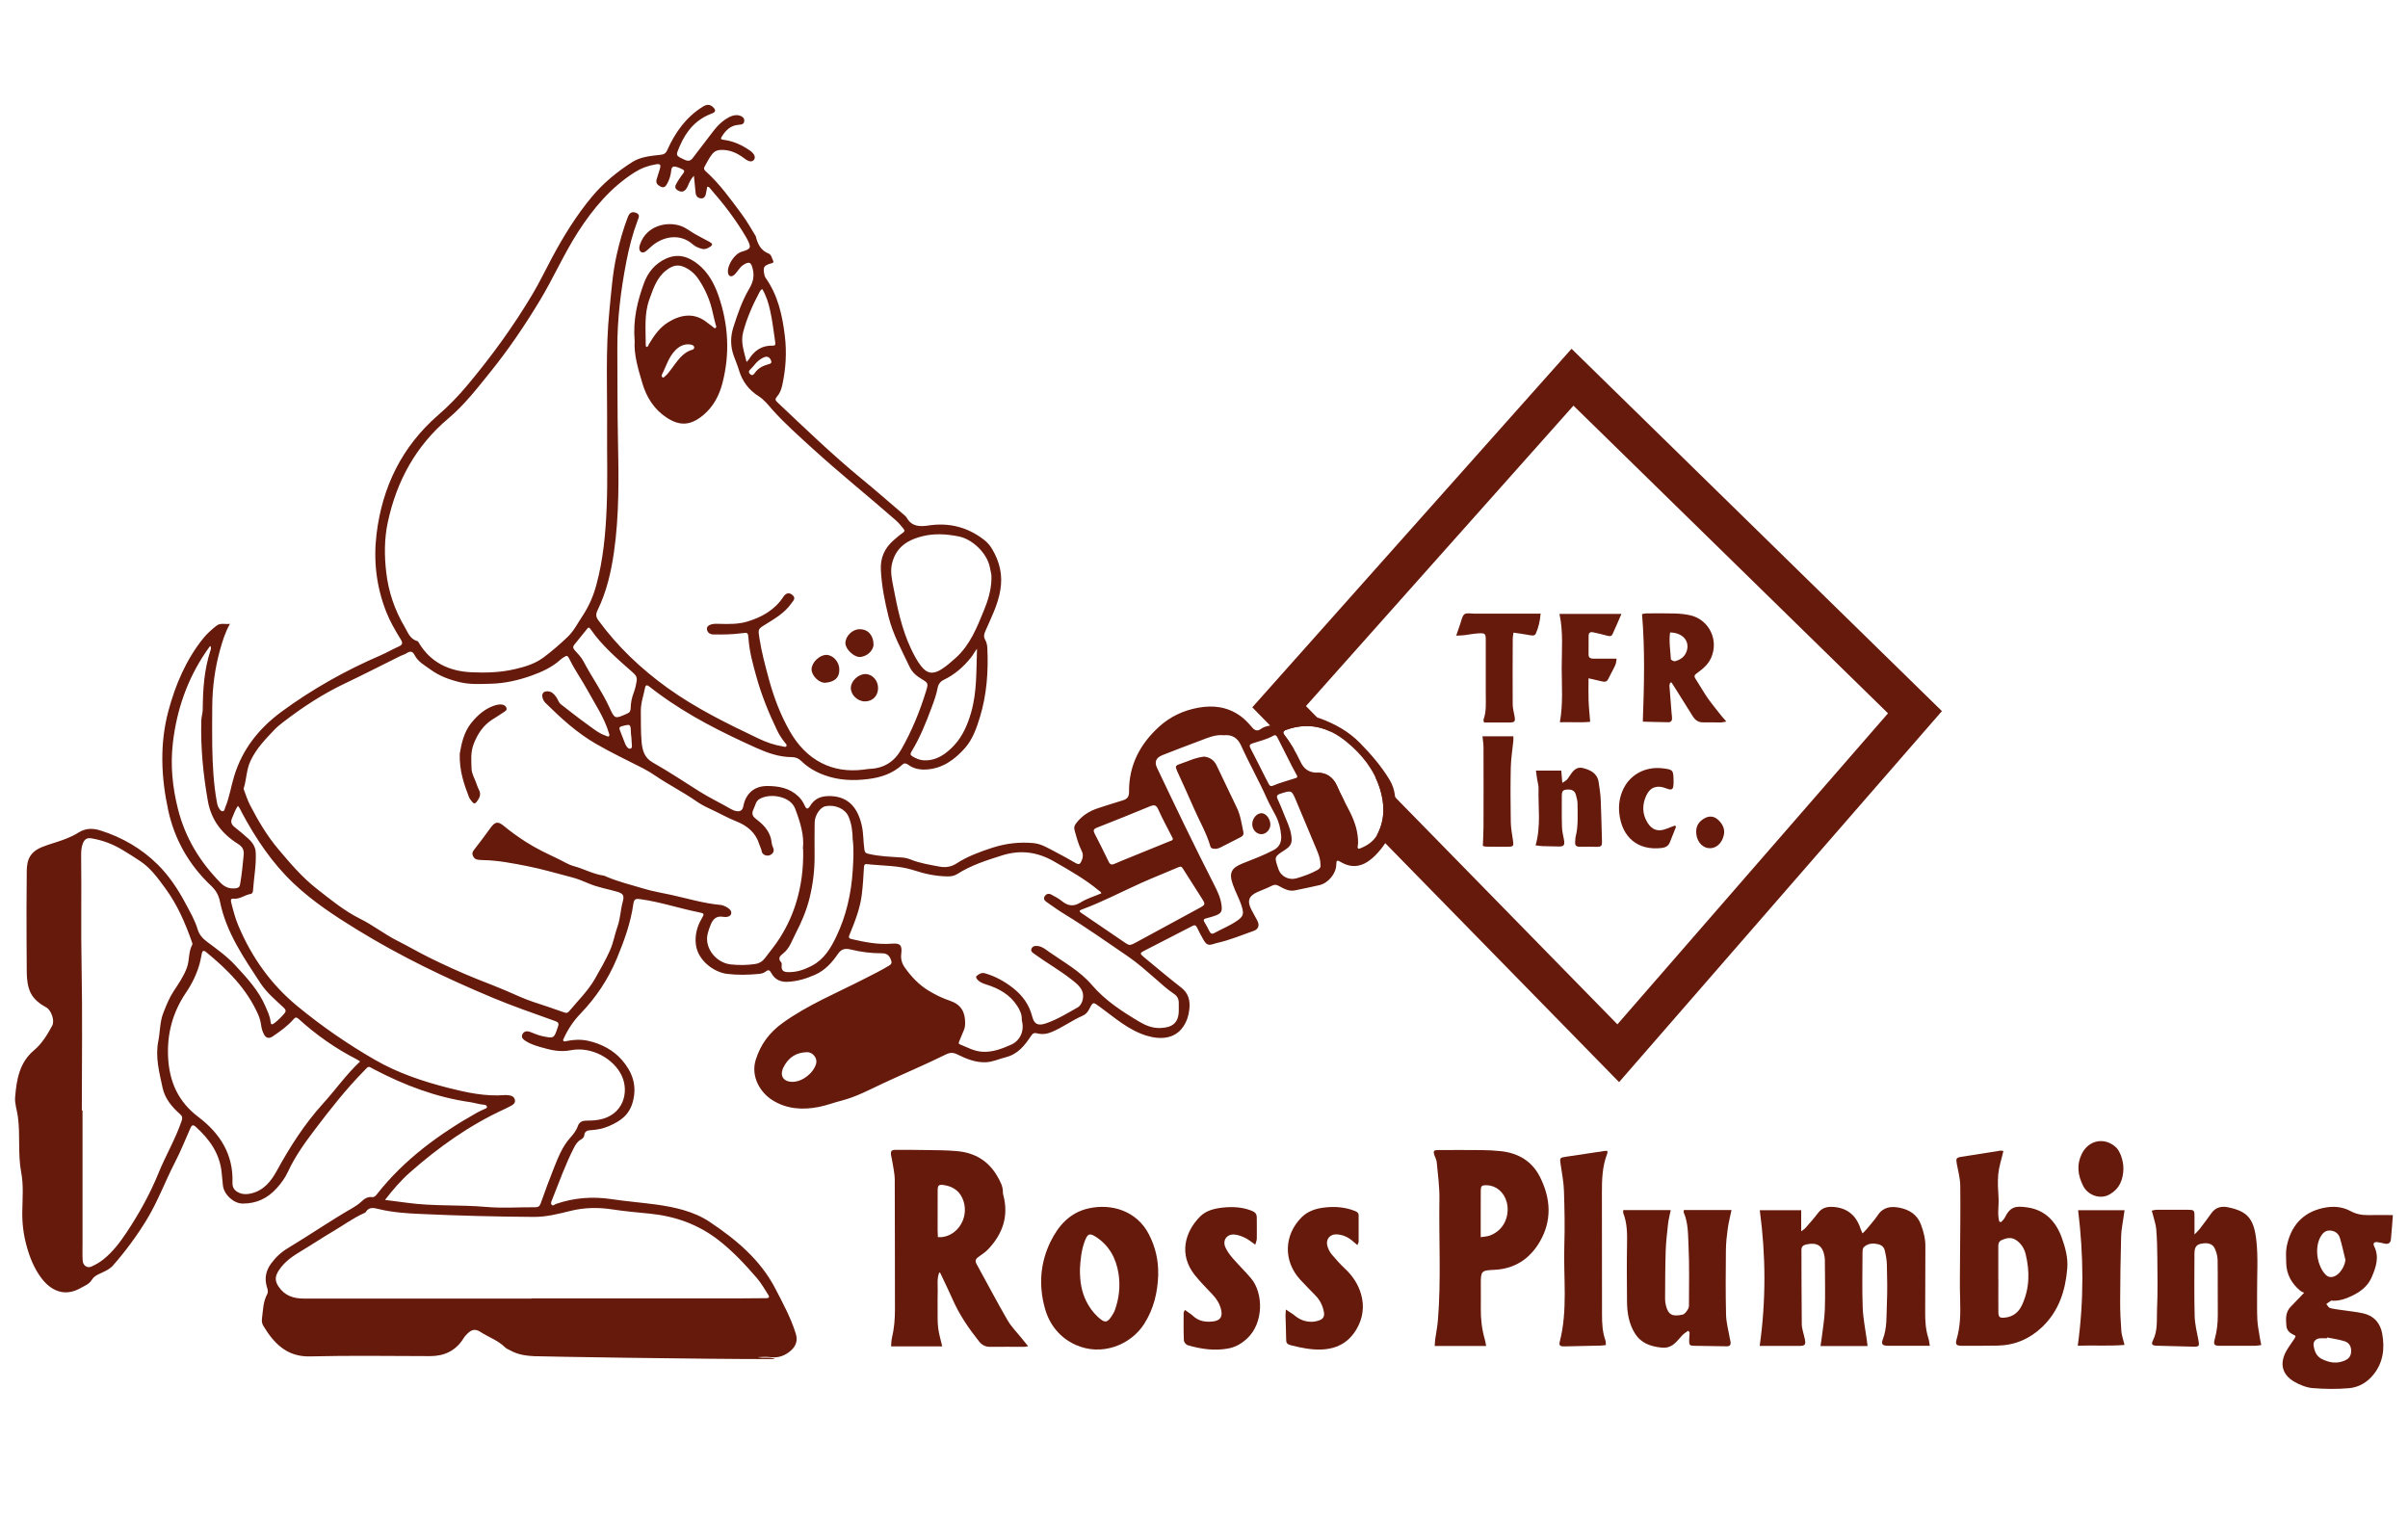 <?xml version="1.0" encoding="UTF-8"?>
<svg xmlns="http://www.w3.org/2000/svg" width="160" height="101" viewBox="0 0 160 101" fill="none">
  <path d="M68.323 89.445C68.182 89.467 68.12 89.487 68.058 89.487C67.299 89.487 66.543 89.474 65.784 89.487C65.468 89.49 65.236 89.357 65.05 89.122C64.366 88.262 63.75 87.362 63.304 86.349C63.059 85.791 62.789 85.247 62.531 84.696C62.502 84.634 62.492 84.566 62.407 84.54C62.245 84.98 62.316 85.381 62.306 85.775C62.297 86.195 62.297 86.612 62.3 87.033C62.303 87.437 62.287 87.848 62.339 88.245C62.388 88.64 62.508 89.024 62.606 89.454H59.207C59.227 89.252 59.223 89.067 59.266 88.891C59.416 88.268 59.465 87.642 59.465 87C59.455 84.132 59.468 81.268 59.452 78.4C59.452 77.947 59.334 77.494 59.266 77.041C59.253 76.946 59.217 76.858 59.207 76.764C59.171 76.471 59.227 76.399 59.53 76.399C60.139 76.396 60.749 76.399 61.358 76.409C62.114 76.425 62.877 76.412 63.626 76.487C64.767 76.594 65.673 77.126 66.26 78.142C66.458 78.485 66.651 78.824 66.638 79.237C66.638 79.303 66.657 79.371 66.673 79.436C67.032 80.821 66.615 81.991 65.66 83.002C65.468 83.207 65.22 83.36 64.992 83.526C64.826 83.65 64.777 83.781 64.884 83.976C65.569 85.218 66.227 86.476 66.937 87.704C67.198 88.154 67.579 88.535 67.909 88.946C68.029 89.099 68.156 89.249 68.313 89.445H68.323ZM62.319 82.197C62.443 82.197 62.508 82.203 62.574 82.197C63.652 82.079 64.366 80.909 64.027 79.827C63.828 79.192 63.385 78.843 62.74 78.742C62.372 78.683 62.303 78.749 62.303 79.114C62.303 79.994 62.3 80.874 62.3 81.75C62.3 81.884 62.31 82.014 62.319 82.197Z" fill="#661A0B"></path>
  <path d="M116.927 80.411H119.681V81.809C119.808 81.714 119.889 81.672 119.945 81.61C120.238 81.274 120.538 80.942 120.805 80.587C121.046 80.267 121.365 80.173 121.73 80.186C122.685 80.222 123.324 80.714 123.621 81.629C123.65 81.717 123.692 81.799 123.754 81.949C123.865 81.838 123.95 81.766 124.021 81.678C124.279 81.365 124.553 81.062 124.778 80.727C125.139 80.186 125.664 80.134 126.215 80.244C126.867 80.375 127.388 80.694 127.642 81.372C127.818 81.848 127.939 82.32 127.932 82.832C127.919 84.292 127.932 85.755 127.919 87.215C127.916 87.786 127.952 88.349 128.128 88.897C128.18 89.06 128.193 89.233 128.226 89.415C127.857 89.415 127.538 89.415 127.219 89.415C126.622 89.415 126.026 89.422 125.429 89.415C125.084 89.412 124.983 89.304 125.1 88.998C125.4 88.229 125.338 87.424 125.374 86.632C125.413 85.768 125.394 84.901 125.374 84.035C125.367 83.715 125.306 83.389 125.231 83.076C125.159 82.773 124.905 82.669 124.615 82.636C124.315 82.601 124.038 82.663 123.829 82.878C123.761 82.949 123.758 83.106 123.754 83.22C123.751 84.439 123.722 85.657 123.767 86.873C123.793 87.584 123.94 88.287 124.035 88.995C124.054 89.135 124.07 89.275 124.09 89.435H120.965C120.991 89.255 121.02 89.102 121.036 88.949C121.111 88.307 121.229 87.665 121.251 87.02C121.287 85.967 121.258 84.911 121.255 83.855C121.255 83.735 121.255 83.611 121.232 83.49C121.114 82.77 120.746 82.526 120.026 82.682C119.814 82.728 119.694 82.822 119.697 83.063C119.707 84.699 119.697 86.339 119.72 87.975C119.726 88.307 119.853 88.636 119.922 88.965C120 89.347 119.938 89.425 119.55 89.425C118.687 89.425 117.823 89.425 116.923 89.425C117.344 86.436 117.337 83.451 116.93 80.414L116.927 80.411Z" fill="#661A0B"></path>
  <path d="M98.751 89.431H95.329C95.343 89.272 95.346 89.119 95.365 88.969C95.424 88.542 95.512 88.118 95.545 87.688C95.76 85.016 95.6 82.334 95.642 79.658C95.655 78.853 95.538 78.045 95.466 77.24C95.453 77.083 95.375 76.93 95.32 76.78C95.212 76.484 95.255 76.412 95.571 76.412C96.532 76.409 97.493 76.405 98.458 76.415C98.879 76.418 99.299 76.441 99.713 76.484C100.883 76.608 101.802 77.152 102.333 78.217C103.047 79.648 103.131 81.111 102.3 82.522C101.632 83.653 100.635 84.308 99.286 84.37C98.422 84.409 98.39 84.449 98.393 85.322C98.393 85.863 98.4 86.404 98.393 86.945C98.383 87.639 98.465 88.32 98.657 88.988C98.696 89.125 98.716 89.269 98.748 89.435L98.751 89.431ZM98.386 82.2C98.65 82.157 98.826 82.154 98.983 82.096C100.035 81.708 100.326 80.642 100.11 79.857C99.931 79.202 99.4 78.768 98.813 78.752C98.432 78.742 98.393 78.784 98.39 79.159C98.39 79.645 98.39 80.13 98.386 80.619C98.386 81.115 98.386 81.613 98.386 82.2Z" fill="#661A0B"></path>
  <path d="M132.964 81.196C133.046 81.102 133.15 81.02 133.202 80.916C133.57 80.163 133.925 80.104 134.74 80.228C135.891 80.401 136.604 81.16 136.989 82.219C137.227 82.878 137.419 83.559 137.36 84.276C137.237 85.759 136.8 87.111 135.692 88.17C134.864 88.959 133.877 89.382 132.733 89.405C131.947 89.422 131.162 89.415 130.376 89.418C129.982 89.418 129.904 89.334 130.015 88.959C130.256 88.128 130.269 87.284 130.243 86.427C130.21 85.442 130.233 84.455 130.236 83.471C130.243 81.903 130.272 80.336 130.249 78.768C130.243 78.289 130.109 77.81 130.021 77.334C129.956 76.976 129.976 76.917 130.315 76.862C131.181 76.721 132.052 76.585 132.918 76.451C132.967 76.444 133.019 76.461 133.117 76.474C132.997 76.999 132.827 77.497 132.775 78.005C132.723 78.54 132.765 79.084 132.795 79.625C132.821 80.137 132.703 80.662 132.844 81.167C132.883 81.177 132.922 81.189 132.961 81.199L132.964 81.196ZM132.778 85.006C132.778 85.006 132.778 85.006 132.782 85.006C132.782 85.723 132.775 86.436 132.782 87.153C132.785 87.518 132.86 87.58 133.222 87.544C133.756 87.492 134.128 87.189 134.346 86.723C134.861 85.625 134.877 84.481 134.594 83.324C134.499 82.936 134.284 82.604 133.939 82.379C133.629 82.18 133.313 82.258 133.01 82.389C132.742 82.503 132.778 82.757 132.778 82.985C132.778 83.66 132.778 84.334 132.778 85.009V85.006Z" fill="#661A0B"></path>
  <path d="M158.997 80.724C158.951 81.284 158.919 81.822 158.863 82.356C158.84 82.578 158.69 82.682 158.456 82.63C158.296 82.594 158.14 82.552 157.98 82.532C157.749 82.503 157.651 82.604 157.752 82.806C158.107 83.516 157.872 84.185 157.599 84.836C157.361 85.407 156.901 85.791 156.35 86.062C155.92 86.27 155.484 86.446 154.991 86.42C154.952 86.42 154.9 86.41 154.871 86.43C154.767 86.495 154.672 86.57 154.571 86.642C154.656 86.736 154.724 86.886 154.829 86.912C155.112 86.987 155.412 87.01 155.705 87.056C156.158 87.124 156.618 87.166 157.061 87.271C157.755 87.434 158.162 87.932 158.283 88.597C158.462 89.568 158.365 90.51 157.709 91.325C157.289 91.85 156.728 92.176 156.086 92.234C155.282 92.306 154.464 92.293 153.659 92.228C153.245 92.192 152.814 92.016 152.446 91.804C151.654 91.351 151.462 90.631 151.879 89.829C152.039 89.523 152.26 89.246 152.449 88.952C152.485 88.9 152.505 88.838 152.528 88.796C152.508 88.76 152.505 88.741 152.495 88.737C152.212 88.597 151.944 88.457 151.918 88.079C151.882 87.626 151.85 87.186 152.205 86.824C152.479 86.547 152.746 86.26 153.098 85.895C152.994 85.84 152.899 85.811 152.831 85.752C152.267 85.276 151.928 84.677 151.908 83.93C151.899 83.552 151.869 83.161 151.944 82.799C152.218 81.463 152.99 80.557 154.362 80.261C154.982 80.127 155.607 80.153 156.181 80.466C156.553 80.668 156.937 80.74 157.351 80.733C157.876 80.724 158.4 80.733 159 80.733L158.997 80.724ZM155.845 83.725C155.725 83.233 155.62 82.734 155.474 82.249C155.386 81.959 155.151 81.786 154.838 81.76C154.525 81.734 154.327 81.929 154.19 82.171C153.756 82.953 153.988 84.126 154.509 84.673C154.692 84.866 154.897 84.895 155.135 84.791C155.487 84.638 155.79 84.149 155.842 83.725H155.845ZM154.623 88.868C154.62 88.884 154.613 88.903 154.61 88.92C154.46 88.92 154.314 88.913 154.164 88.92C153.887 88.933 153.691 89.125 153.727 89.386C153.779 89.754 153.9 90.106 154.265 90.289C154.724 90.52 155.2 90.624 155.712 90.432C156.047 90.305 156.194 90.148 156.22 89.826C156.246 89.503 156.113 89.22 155.8 89.119C155.422 88.995 155.018 88.946 154.626 88.864L154.623 88.868Z" fill="#661A0B"></path>
  <path d="M142.976 80.437C143.096 80.414 143.187 80.381 143.275 80.381C143.979 80.378 144.683 80.375 145.387 80.381C145.795 80.385 145.814 80.417 145.814 80.831C145.814 81.206 145.814 81.577 145.814 82.02C145.945 81.884 146.065 81.773 146.166 81.646C146.43 81.303 146.688 80.955 146.939 80.603C147.209 80.225 147.594 80.124 148.017 80.209C149.308 80.472 149.764 80.929 149.927 82.451C150.048 83.575 149.966 84.719 149.973 85.856C149.976 86.466 149.96 87.075 149.989 87.681C150.008 88.069 150.09 88.454 150.149 88.841C150.171 88.998 150.211 89.154 150.25 89.366C150.087 89.389 149.963 89.418 149.836 89.418C149.063 89.422 148.291 89.418 147.519 89.418C147.118 89.418 147.059 89.34 147.163 88.959C147.307 88.434 147.365 87.903 147.362 87.355C147.349 86.137 147.369 84.921 147.349 83.702C147.346 83.458 147.268 83.2 147.17 82.969C147.043 82.676 146.769 82.581 146.459 82.607C145.971 82.643 145.811 82.806 145.811 83.298C145.808 84.677 145.788 86.058 145.824 87.437C145.837 87.971 145.971 88.506 146.072 89.034C146.15 89.441 146.121 89.487 145.716 89.474C144.918 89.448 144.12 89.431 143.321 89.412C143.002 89.405 142.917 89.324 143.054 89.057C143.383 88.405 143.295 87.701 143.324 87.023C143.377 85.863 143.354 84.696 143.344 83.536C143.341 82.913 143.321 82.291 143.272 81.672C143.246 81.365 143.139 81.069 143.067 80.769C143.044 80.668 143.011 80.57 142.976 80.443V80.437Z" fill="#661A0B"></path>
  <path d="M112.182 88.411C112.061 88.496 111.95 88.565 111.852 88.649C111.771 88.718 111.703 88.806 111.631 88.887C111.308 89.259 111.005 89.601 110.412 89.539C109.672 89.461 109.043 89.252 108.629 88.587C108.229 87.942 108.114 87.228 108.108 86.489C108.098 85.231 108.085 83.973 108.108 82.715C108.121 81.995 108.127 81.284 107.857 80.6C107.841 80.554 107.857 80.495 107.857 80.401H111.012C110.943 80.743 110.865 81.036 110.832 81.336C110.764 81.939 110.696 82.545 110.676 83.148C110.643 84.201 110.643 85.257 110.637 86.313C110.637 86.459 110.66 86.609 110.696 86.753C110.845 87.349 111.119 87.499 111.8 87.346C111.95 87.313 112.084 87.111 112.172 86.961C112.234 86.857 112.224 86.7 112.224 86.567C112.224 85.309 112.257 84.048 112.195 82.793C112.159 82.047 112.185 81.274 111.875 80.557C111.862 80.525 111.879 80.479 111.885 80.398H115.05C114.962 80.828 114.854 81.232 114.799 81.642C114.733 82.109 114.685 82.584 114.678 83.054C114.665 84.488 114.652 85.921 114.688 87.356C114.701 87.887 114.851 88.415 114.942 88.946C114.955 89.024 114.984 89.102 114.991 89.184C115.007 89.366 114.932 89.454 114.733 89.451C114.016 89.435 113.299 89.431 112.583 89.418C112.273 89.412 112.231 89.37 112.237 89.063C112.24 88.891 112.26 88.715 112.266 88.542C112.266 88.522 112.237 88.499 112.175 88.415L112.182 88.411Z" fill="#661A0B"></path>
  <path d="M76.959 84.673C76.923 85.853 76.669 86.958 76.017 87.975C75.127 89.36 73.198 90.145 71.445 89.344C70.428 88.877 69.73 88.024 69.427 86.922C69.007 85.407 69.114 83.904 69.805 82.496C70.33 81.427 71.096 80.557 72.347 80.284C73.876 79.948 75.528 80.466 76.323 81.981C76.77 82.832 76.975 83.719 76.956 84.67L76.959 84.673ZM71.757 84.315C71.748 85.153 71.868 85.821 72.165 86.43C72.347 86.811 72.611 87.18 72.918 87.47C73.436 87.959 73.599 87.906 73.954 87.3C73.996 87.232 74.035 87.16 74.065 87.085C74.352 86.296 74.449 85.491 74.326 84.657C74.166 83.605 73.703 82.741 72.781 82.157C72.412 81.926 72.276 81.978 72.113 82.373C71.836 83.047 71.79 83.758 71.757 84.318V84.315Z" fill="#661A0B"></path>
  <path d="M106.808 76.464C106.801 76.562 106.808 76.604 106.795 76.64C106.462 77.491 106.436 78.38 106.439 79.273C106.446 81.962 106.449 84.654 106.446 87.342C106.446 87.926 106.472 88.503 106.674 89.06C106.703 89.141 106.69 89.239 106.703 89.37C106.563 89.382 106.446 89.402 106.332 89.405C105.533 89.425 104.735 89.441 103.94 89.457C103.679 89.464 103.575 89.392 103.633 89.168C104.187 87.036 103.871 84.862 103.943 82.711C103.982 81.509 103.956 80.306 103.917 79.104C103.897 78.527 103.783 77.953 103.699 77.38C103.63 76.933 103.633 76.917 104.06 76.855C104.917 76.725 105.771 76.598 106.628 76.471C106.677 76.464 106.729 76.471 106.814 76.471L106.808 76.464Z" fill="#661A0B"></path>
  <path d="M83.408 82.698C83.128 82.506 82.939 82.343 82.724 82.242C82.499 82.135 82.248 82.037 82.004 82.024C81.511 81.995 81.221 82.405 81.417 82.865C81.531 83.132 81.717 83.376 81.909 83.601C82.307 84.061 82.747 84.481 83.138 84.95C83.946 85.922 83.978 87.893 82.867 88.93C82.509 89.262 82.111 89.5 81.635 89.591C80.71 89.77 79.804 89.637 78.911 89.376C78.803 89.344 78.67 89.174 78.663 89.06C78.637 88.454 78.644 87.844 78.647 87.235C78.647 87.189 78.683 87.14 78.728 87.033C78.924 87.176 79.106 87.284 79.26 87.424C79.651 87.792 80.117 87.861 80.618 87.796C81.085 87.734 81.244 87.483 81.14 87.033C81.049 86.638 80.85 86.313 80.573 86.019C80.165 85.586 79.742 85.165 79.374 84.7C78.324 83.363 78.709 81.864 79.748 80.821C80.156 80.414 80.723 80.29 81.277 80.231C81.912 80.166 82.548 80.202 83.157 80.44C83.372 80.525 83.506 80.639 83.506 80.877C83.509 81.349 83.516 81.822 83.509 82.294C83.509 82.405 83.457 82.516 83.408 82.698Z" fill="#661A0B"></path>
  <path d="M85.439 87.01C85.689 87.176 85.872 87.281 86.035 87.414C86.364 87.685 86.736 87.828 87.156 87.822C87.338 87.822 87.531 87.776 87.704 87.707C87.935 87.619 88.016 87.427 87.968 87.18C87.889 86.756 87.71 86.384 87.407 86.075C87.065 85.726 86.723 85.38 86.393 85.022C85.256 83.787 85.305 82.047 86.498 80.867C86.905 80.466 87.427 80.303 87.964 80.235C88.652 80.147 89.343 80.192 90.004 80.45C90.157 80.508 90.275 80.573 90.275 80.756C90.275 81.336 90.275 81.919 90.275 82.5C90.275 82.558 90.233 82.617 90.193 82.725C90.063 82.614 89.962 82.529 89.864 82.447C89.568 82.193 89.225 82.04 88.834 82.014C88.381 81.985 88.082 82.324 88.192 82.764C88.245 82.966 88.346 83.174 88.479 83.337C88.763 83.679 89.066 84.012 89.392 84.318C89.887 84.784 90.252 85.345 90.435 85.983C90.669 86.792 90.565 87.593 90.125 88.33C89.584 89.236 88.779 89.643 87.73 89.666C87.081 89.679 86.465 89.552 85.846 89.399C85.478 89.308 85.455 89.249 85.455 88.861C85.455 88.376 85.425 87.89 85.416 87.404C85.416 87.313 85.425 87.222 85.439 87.01Z" fill="#661A0B"></path>
  <path d="M110.973 45.364C110.956 45.435 110.92 45.51 110.927 45.582C110.969 46.172 111.018 46.765 111.067 47.355C111.077 47.475 111.096 47.596 111.1 47.717C111.106 47.876 111.025 47.987 110.865 47.987C110.288 47.981 109.711 47.961 109.157 47.948C109.245 45.549 109.307 43.193 109.105 40.801C109.193 40.788 109.294 40.755 109.398 40.755C110.034 40.752 110.673 40.742 111.308 40.762C111.657 40.775 112.012 40.808 112.351 40.892C113.583 41.199 114.215 42.551 113.694 43.711C113.515 44.109 113.215 44.389 112.869 44.64C112.514 44.898 112.524 44.901 112.768 45.276C113.013 45.65 113.228 46.041 113.485 46.407C113.766 46.804 114.078 47.176 114.378 47.56C114.466 47.671 114.564 47.775 114.707 47.941C114.528 47.971 114.43 48.003 114.329 48.003C113.938 48.003 113.544 47.987 113.153 47.994C112.843 48 112.635 47.837 112.485 47.603C112.071 46.954 111.667 46.299 111.259 45.647C111.194 45.543 111.126 45.442 111.057 45.338L110.976 45.364H110.973ZM110.969 42.023C110.881 42.626 110.992 43.209 111.021 43.793C111.021 43.848 111.217 43.953 111.295 43.933C111.631 43.845 111.914 43.663 112.051 43.32C112.319 42.642 111.843 42.033 110.969 42.023Z" fill="#661A0B"></path>
  <path d="M138.058 89.412C138.475 86.371 138.449 83.415 138.081 80.411H141.167C141.144 80.554 141.121 80.694 141.105 80.831C141.046 81.271 140.949 81.711 140.939 82.151C140.9 83.595 140.88 85.042 140.874 86.489C140.874 87.137 140.903 87.786 140.952 88.431C140.975 88.721 141.079 89.004 141.164 89.36C140.114 89.448 139.091 89.37 138.061 89.412H138.058Z" fill="#661A0B"></path>
  <path d="M107.736 40.791C107.528 41.267 107.345 41.71 107.14 42.144C107.062 42.31 106.905 42.271 106.749 42.225C106.449 42.141 106.146 42.075 105.843 42.01C105.657 41.971 105.556 42.053 105.556 42.245C105.556 42.665 105.55 43.082 105.553 43.503C105.553 43.724 105.709 43.76 105.885 43.764C106.371 43.764 106.856 43.764 107.414 43.764C107.391 43.897 107.391 44.054 107.332 44.181C107.189 44.5 107.01 44.803 106.856 45.119C106.752 45.334 106.593 45.308 106.41 45.266C106.153 45.201 105.892 45.145 105.55 45.067C105.55 45.602 105.537 46.068 105.553 46.534C105.569 46.987 105.618 47.44 105.66 47.958C105.018 48.023 104.357 47.964 103.646 47.987C103.868 46.745 103.767 45.559 103.767 44.376C103.767 43.193 103.881 42.004 103.62 40.791H107.736Z" fill="#661A0B"></path>
  <path d="M96.76 42.228C96.865 41.922 96.943 41.684 97.027 41.45C97.109 41.228 97.145 40.931 97.305 40.811C97.454 40.7 97.748 40.775 97.976 40.772C99.276 40.772 100.573 40.772 101.874 40.772C102.02 40.772 102.164 40.772 102.366 40.772C102.33 41.264 102.225 41.691 102.05 42.092C101.968 42.274 101.786 42.225 101.619 42.196C101.28 42.134 100.938 42.088 100.563 42.033C100.541 42.209 100.515 42.31 100.515 42.414C100.508 43.874 100.501 45.334 100.511 46.794C100.511 47.062 100.589 47.326 100.635 47.593C100.694 47.941 100.651 48 100.293 48.003C99.729 48.01 99.162 48.003 98.608 48.003C98.585 47.902 98.559 47.857 98.569 47.827C98.771 47.28 98.722 46.71 98.722 46.143C98.722 44.94 98.725 43.737 98.722 42.535C98.722 42.101 98.683 42.059 98.259 42.079C97.937 42.095 97.617 42.163 97.295 42.203C97.141 42.222 96.985 42.222 96.754 42.235L96.76 42.228Z" fill="#661A0B"></path>
  <path d="M102.033 56.167C102.401 54.87 102.196 53.625 102.229 52.39C102.235 52.178 102.164 51.966 102.131 51.751C102.105 51.582 102.085 51.412 102.056 51.2H103.738C103.76 51.448 103.78 51.696 103.809 52.015C103.946 51.924 104.037 51.878 104.106 51.813C104.174 51.748 104.22 51.663 104.272 51.585C104.487 51.262 104.719 50.914 105.168 51.028C105.664 51.152 106.13 51.367 106.221 51.96C106.283 52.357 106.345 52.758 106.361 53.162C106.404 54.065 106.413 54.971 106.443 55.874C106.452 56.216 106.407 56.268 106.055 56.265C105.69 56.258 105.325 56.249 104.963 56.258C104.732 56.262 104.64 56.164 104.663 55.942C104.676 55.822 104.666 55.695 104.696 55.581C104.878 54.864 104.82 54.13 104.82 53.4C104.82 53.202 104.761 53.003 104.709 52.807C104.644 52.569 104.477 52.462 104.227 52.458C103.858 52.458 103.774 52.53 103.774 52.902C103.774 53.589 103.764 54.28 103.787 54.968C103.796 55.248 103.871 55.525 103.92 55.805C103.982 56.161 103.904 56.252 103.552 56.242C103.2 56.232 102.848 56.232 102.496 56.219C102.353 56.213 102.209 56.19 102.03 56.167H102.033Z" fill="#661A0B"></path>
  <path d="M98.527 56.206C98.543 55.776 98.569 55.362 98.572 54.952C98.579 53.192 98.576 51.435 98.572 49.675C98.572 49.437 98.53 49.196 98.504 48.922H100.557C100.557 49.02 100.563 49.111 100.557 49.196C100.498 49.799 100.397 50.402 100.384 51.008C100.358 52.211 100.365 53.417 100.384 54.619C100.391 55.036 100.475 55.45 100.534 55.864C100.583 56.203 100.554 56.255 100.225 56.258C99.723 56.265 99.221 56.258 98.722 56.252C98.66 56.252 98.595 56.223 98.533 56.203L98.527 56.206Z" fill="#661A0B"></path>
  <path d="M111.364 54.935C111.224 55.284 111.087 55.633 110.947 55.981C110.849 56.223 110.637 56.317 110.399 56.343C108.809 56.526 107.772 55.62 107.596 54.059C107.531 53.488 107.616 52.928 107.873 52.4C108.359 51.409 109.389 50.93 110.425 51.044C111.191 51.129 111.188 51.158 111.201 51.924C111.201 51.95 111.201 51.979 111.201 52.005C111.191 52.481 111.109 52.537 110.673 52.367C110.106 52.149 109.653 52.296 109.395 52.84C109.108 53.449 109.105 54.075 109.47 54.662C109.786 55.17 110.203 55.281 110.751 55.056C110.933 54.981 111.119 54.919 111.302 54.851C111.321 54.88 111.341 54.909 111.364 54.935Z" fill="#661A0B"></path>
  <path d="M141.092 77.615C141.082 78.364 140.841 78.993 140.144 79.374C139.537 79.707 138.729 79.413 138.416 78.794C138.061 78.087 137.967 77.386 138.328 76.66C138.788 75.737 139.847 75.535 140.6 76.233C140.867 76.477 141.089 77.113 141.089 77.618L141.092 77.615Z" fill="#661A0B"></path>
  <path d="M112.703 55.242C112.706 54.815 112.941 54.535 113.296 54.349C113.603 54.189 113.912 54.238 114.16 54.469C114.447 54.736 114.629 55.066 114.541 55.476C114.417 56.06 113.987 56.415 113.508 56.35C113.036 56.285 112.693 55.815 112.703 55.242Z" fill="#661A0B"></path>
  <path d="M35.619 90.116C35.019 90.087 34.429 90.025 33.895 89.718C33.784 89.656 33.654 89.614 33.566 89.526C33.09 89.053 32.454 88.842 31.907 88.486C31.617 88.297 31.363 88.323 31.108 88.561C30.994 88.666 30.883 88.783 30.802 88.917C30.29 89.744 29.528 90.103 28.583 90.103C25.923 90.1 23.261 90.054 20.601 90.122C19.073 90.162 18.203 89.265 17.496 88.089C17.414 87.952 17.385 87.792 17.404 87.636C17.479 87.079 17.473 86.505 17.753 85.987C17.844 85.814 17.773 85.641 17.724 85.475C17.564 84.918 17.672 84.422 18.011 83.956C18.314 83.539 18.672 83.204 19.122 82.933C20.579 82.056 21.98 81.088 23.456 80.241C23.648 80.13 23.837 79.997 24 79.847C24.209 79.651 24.418 79.501 24.724 79.537C24.877 79.557 24.968 79.446 25.056 79.332C26.872 77.025 29.195 75.336 31.724 73.909C31.877 73.824 32.044 73.759 32.2 73.684C32.269 73.651 32.37 73.629 32.356 73.534C32.34 73.433 32.242 73.41 32.151 73.401C31.838 73.374 31.538 73.273 31.232 73.228C28.98 72.905 26.894 72.113 24.89 71.067C24.421 70.823 24.538 70.793 24.163 71.175C22.984 72.377 21.941 73.704 20.927 75.043C20.259 75.923 19.601 76.836 19.132 77.856C18.949 78.253 18.685 78.615 18.389 78.944C17.782 79.622 17.026 79.977 16.11 79.967C15.521 79.961 14.879 79.365 14.813 78.771C14.781 78.491 14.755 78.208 14.729 77.924C14.608 76.647 13.921 75.692 13.002 74.864C12.829 74.707 12.741 74.756 12.659 74.939C12.32 75.698 12.017 76.471 11.636 77.207C10.981 78.472 10.492 79.817 9.746 81.043C9.091 82.115 8.351 83.119 7.523 84.064C7.256 84.37 6.881 84.504 6.529 84.673C6.35 84.761 6.207 84.859 6.096 85.042C5.929 85.322 5.617 85.433 5.346 85.586C4.254 86.205 3.345 85.719 2.739 84.905C2.263 84.266 1.97 83.533 1.761 82.76C1.559 82.017 1.468 81.274 1.481 80.505C1.494 79.635 1.572 78.742 1.409 77.898C1.175 76.66 1.357 75.418 1.188 74.192C1.129 73.759 0.969 73.329 1.005 72.892C1.103 71.732 1.285 70.601 2.26 69.783C2.791 69.337 3.146 68.743 3.472 68.141C3.648 67.818 3.404 67.117 3.084 66.941C2.657 66.707 2.26 66.413 2.042 65.98C1.833 65.559 1.784 65.077 1.778 64.608C1.765 63.181 1.761 61.75 1.761 60.322C1.761 59.481 1.771 58.641 1.778 57.8C1.778 57.692 1.797 57.588 1.807 57.48C1.872 56.881 2.224 56.516 2.762 56.291C3.032 56.177 3.313 56.092 3.59 56.004C4.147 55.825 4.704 55.642 5.206 55.323C5.672 55.026 6.148 55.01 6.689 55.183C8.136 55.642 9.42 56.392 10.482 57.445C11.225 58.181 11.822 59.074 12.32 60.013C12.623 60.58 12.953 61.14 13.138 61.763C13.246 62.121 13.477 62.362 13.767 62.581C14.416 63.066 15.081 63.539 15.635 64.139C16.41 64.979 17.196 65.814 17.649 66.892C17.786 67.218 17.945 67.531 17.978 67.89C17.994 68.088 18.076 68.098 18.219 67.987C18.47 67.798 18.692 67.577 18.894 67.339C19.021 67.189 18.995 67.085 18.848 66.948C18.304 66.439 17.724 65.957 17.313 65.335C16.202 63.637 15.032 61.958 14.618 59.912C14.53 59.481 14.354 59.162 14.025 58.853C12.568 57.474 11.6 55.796 11.176 53.831C10.701 51.634 10.606 49.411 11.19 47.234C11.655 45.497 12.359 43.835 13.51 42.404C13.764 42.088 14.067 41.828 14.38 41.577C14.637 41.368 14.941 41.492 15.28 41.45C14.954 42.023 14.784 42.6 14.621 43.18C14.276 44.409 14.113 45.667 14.103 46.941C14.097 47.831 14.09 48.724 14.103 49.613C14.126 50.845 14.188 52.074 14.409 53.289C14.435 53.433 14.468 53.576 14.553 53.703C14.615 53.795 14.673 53.902 14.791 53.899C14.931 53.896 14.921 53.749 14.96 53.658C15.244 52.99 15.345 52.269 15.556 51.578C16.104 49.773 17.206 48.395 18.708 47.286C20.758 45.778 22.961 44.546 25.294 43.539C25.705 43.359 26.096 43.131 26.507 42.949C26.758 42.838 26.764 42.708 26.637 42.499C26.275 41.906 25.923 41.313 25.666 40.661C25.011 38.996 24.805 37.275 25.017 35.505C25.395 32.354 26.705 29.669 29.117 27.576C29.818 26.97 30.453 26.312 31.043 25.608C32.647 23.695 34.113 21.681 35.391 19.53C35.847 18.764 36.231 17.962 36.648 17.18C37.421 15.73 38.281 14.325 39.337 13.064C40.09 12.161 41.002 11.412 41.996 10.776C42.56 10.415 43.232 10.359 43.88 10.287C44.115 10.261 44.239 10.196 44.336 9.971C44.861 8.801 45.581 7.781 46.696 7.09C46.924 6.947 47.139 6.901 47.361 7.103C47.573 7.296 47.573 7.439 47.312 7.537C46.246 7.928 45.591 8.704 45.158 9.727C44.894 10.349 44.874 10.33 45.497 10.617C45.725 10.721 45.878 10.698 46.028 10.502C46.481 9.903 46.94 9.306 47.4 8.707C47.693 8.322 48.039 7.993 48.475 7.771C48.694 7.661 48.919 7.612 49.157 7.683C49.329 7.736 49.463 7.84 49.453 8.032C49.443 8.244 49.287 8.277 49.098 8.29C48.554 8.322 48.211 8.658 47.947 9.095C47.869 9.225 47.911 9.267 48.068 9.287C48.72 9.368 49.306 9.636 49.838 10.01C50.137 10.222 50.219 10.457 50.098 10.613C49.971 10.783 49.756 10.757 49.453 10.522C48.98 10.16 48.469 9.929 47.856 9.962C47.635 9.975 47.468 10.059 47.328 10.229C47.113 10.489 46.98 10.796 46.813 11.079C46.719 11.239 46.846 11.34 46.944 11.428C47.846 12.249 48.55 13.243 49.274 14.214C49.619 14.677 49.906 15.179 50.203 15.671C50.209 15.681 50.212 15.688 50.216 15.697C50.343 16.199 50.538 16.639 51.076 16.848C51.242 16.913 51.288 17.144 51.366 17.311C51.441 17.473 51.304 17.48 51.203 17.509C50.75 17.646 50.688 17.757 50.786 18.239C50.802 18.314 50.825 18.396 50.867 18.454C51.685 19.608 51.982 20.938 52.148 22.306C52.282 23.415 52.217 24.513 51.975 25.601C51.913 25.882 51.812 26.149 51.617 26.364C51.487 26.511 51.516 26.602 51.65 26.726C53.481 28.45 55.287 30.2 57.232 31.797C58.177 32.572 59.096 33.38 60.025 34.172C60.107 34.241 60.198 34.312 60.25 34.404C60.586 34.99 61.104 35.003 61.691 34.915C63.059 34.707 64.304 35.02 65.402 35.88C65.614 36.046 65.784 36.248 65.921 36.477C66.426 37.327 66.638 38.21 66.465 39.221C66.299 40.198 65.855 41.049 65.471 41.932C65.383 42.134 65.344 42.307 65.461 42.512C65.559 42.682 65.595 42.877 65.605 43.076C65.676 44.627 65.565 46.169 65.109 47.655C64.888 48.378 64.624 49.131 64.118 49.701C63.437 50.471 62.609 51.08 61.514 51.129C61.104 51.148 60.693 51.067 60.348 50.813C60.214 50.715 60.094 50.679 59.957 50.806C59.311 51.403 58.526 51.657 57.672 51.764C56.688 51.885 55.727 51.849 54.781 51.504C54.201 51.292 53.683 50.995 53.243 50.565C53.067 50.392 52.868 50.304 52.614 50.304C51.764 50.304 50.988 50.021 50.222 49.679C47.954 48.655 45.738 47.547 43.73 46.061C43.535 45.914 43.336 45.771 43.147 45.618C43.004 45.501 42.896 45.497 42.86 45.699C42.762 46.218 42.57 46.716 42.58 47.251C42.593 47.945 42.567 48.639 42.635 49.333C42.691 49.881 42.824 50.35 43.375 50.663C44.418 51.256 45.425 51.917 46.438 52.563C47.133 53.006 47.872 53.348 48.58 53.762C48.687 53.824 48.811 53.873 48.935 53.892C49.199 53.938 49.342 53.827 49.391 53.563C49.547 52.736 50.108 52.224 50.972 52.224C51.721 52.224 52.448 52.348 53.035 52.902C53.227 53.084 53.361 53.283 53.465 53.518C53.585 53.785 53.683 53.785 53.836 53.534C54.1 53.107 54.478 52.915 54.98 52.895C56.398 52.837 57.017 53.736 57.265 54.867C57.382 55.395 57.356 55.936 57.438 56.467C57.464 56.643 57.526 56.689 57.705 56.731C58.444 56.907 59.194 56.923 59.944 56.975C60.139 56.988 60.328 57.037 60.511 57.109C61.13 57.36 61.791 57.458 62.443 57.582C62.844 57.657 63.225 57.588 63.568 57.363C64.298 56.891 65.106 56.597 65.924 56.33C66.823 56.037 67.755 55.926 68.697 56.02C69.202 56.073 69.633 56.35 70.076 56.575C70.555 56.819 71.021 57.086 71.487 57.353C71.666 57.455 71.761 57.425 71.849 57.233C71.96 56.988 71.995 56.777 71.862 56.513C71.647 56.086 71.526 55.616 71.399 55.157C71.357 55.001 71.376 54.877 71.471 54.746C71.858 54.209 72.386 53.876 73.009 53.681C73.54 53.511 74.068 53.338 74.599 53.179C74.892 53.091 75.023 52.947 75.02 52.605C75.003 50.855 75.746 49.434 77.024 48.277C77.757 47.612 78.621 47.208 79.595 47.026C80.615 46.834 81.564 46.961 82.421 47.573C82.724 47.792 82.975 48.069 83.216 48.352C83.376 48.541 83.571 48.587 83.757 48.447C83.939 48.31 84.141 48.254 84.35 48.212C85.152 48.043 85.927 47.759 86.745 47.648C87.078 47.606 87.391 47.616 87.697 47.726C88.698 48.095 89.607 48.59 90.369 49.369C91.099 50.115 91.771 50.894 92.315 51.784C92.524 52.126 92.647 52.488 92.69 52.882C92.761 53.531 92.918 54.176 92.703 54.828C92.651 54.987 92.602 55.147 92.517 55.287C92.129 55.919 91.735 56.548 91.158 57.041C90.519 57.585 89.832 57.718 89.085 57.272C88.844 57.129 88.792 57.155 88.789 57.445C88.782 58.044 88.254 58.673 87.674 58.81C87.133 58.937 86.586 59.045 86.041 59.159C85.634 59.244 85.298 59.038 84.963 58.859C84.796 58.768 84.673 58.765 84.503 58.853C84.2 59.009 83.877 59.126 83.565 59.263C82.975 59.521 82.854 59.853 83.141 60.427C83.268 60.681 83.418 60.922 83.545 61.173C83.701 61.479 83.623 61.737 83.297 61.851C82.496 62.131 81.714 62.464 80.879 62.649C80.821 62.662 80.765 62.675 80.71 62.695C80.296 62.838 80.175 62.802 79.954 62.424C79.8 62.164 79.667 61.89 79.533 61.619C79.462 61.476 79.383 61.443 79.234 61.522C78.168 62.076 77.096 62.62 76.027 63.171C75.74 63.317 75.73 63.36 75.987 63.575C76.815 64.263 77.64 64.957 78.487 65.618C78.983 66.006 79.087 66.488 79.025 67.068C78.979 67.489 78.852 67.87 78.618 68.216C78.073 69.02 77.118 69.099 76.183 68.812C74.987 68.447 74.065 67.616 73.081 66.899C72.621 66.563 72.634 66.544 72.373 67.049C72.272 67.248 72.139 67.401 71.927 67.492C71.226 67.798 70.61 68.258 69.906 68.558C69.58 68.698 69.248 68.747 68.906 68.656C68.72 68.607 68.616 68.659 68.505 68.832C68.088 69.464 67.625 70.05 66.823 70.246C66.38 70.357 65.963 70.562 65.494 70.578C64.803 70.604 64.193 70.344 63.594 70.05C63.32 69.917 63.115 69.927 62.834 70.067C61.469 70.741 60.064 71.331 58.682 71.976C57.783 72.397 56.9 72.873 55.929 73.124C55.417 73.254 54.922 73.446 54.407 73.547C53.331 73.762 52.266 73.691 51.324 73.097C50.502 72.583 49.877 71.517 50.212 70.425C50.532 69.395 51.125 68.6 51.998 67.971C53.677 66.762 55.583 65.983 57.408 65.048C57.965 64.764 58.526 64.487 59.064 64.165C59.246 64.057 59.279 63.963 59.191 63.748C59.064 63.435 58.891 63.334 58.559 63.337C57.874 63.337 57.193 63.252 56.525 63.086C56.183 63.001 55.916 63.031 55.678 63.379C55.287 63.95 54.824 64.468 54.159 64.764C53.572 65.025 52.973 65.204 52.327 65.234C51.832 65.256 51.47 65.064 51.242 64.637C51.144 64.451 51.047 64.416 50.88 64.549C50.737 64.663 50.568 64.696 50.388 64.712C49.694 64.777 49 64.79 48.309 64.706C47.449 64.601 46.367 63.829 46.236 62.75C46.165 62.154 46.308 61.567 46.624 61.033C46.81 60.72 46.803 60.687 46.458 60.619C45.148 60.358 43.874 59.925 42.544 59.742C42.261 59.703 42.133 59.706 42.081 60.068C41.905 61.333 41.468 62.522 40.98 63.699C40.409 65.071 39.588 66.293 38.571 67.349C38.086 67.854 37.734 68.392 37.453 69.007C37.434 69.053 37.395 69.096 37.424 69.141C37.48 69.229 37.568 69.187 37.636 69.171C38.122 69.069 38.607 69.05 39.093 69.157C39.966 69.356 40.758 69.773 41.328 70.432C41.99 71.198 42.345 72.078 42.052 73.189C41.814 74.088 41.237 74.476 40.491 74.808C40.077 74.991 39.657 75.069 39.217 75.095C39.021 75.105 38.852 75.17 38.825 75.411C38.812 75.552 38.721 75.646 38.607 75.708C38.369 75.838 38.242 76.05 38.125 76.281C37.554 77.396 37.141 78.576 36.675 79.736C36.636 79.834 36.574 79.951 36.652 80.042C36.753 80.156 36.847 80.026 36.939 79.993C38.135 79.58 39.357 79.485 40.611 79.671C41.586 79.817 42.573 79.896 43.551 80.026C44.819 80.199 46.099 80.479 47.152 81.183C48.896 82.347 50.512 83.683 51.513 85.609C52.021 86.59 52.549 87.554 52.878 88.62C53.018 89.07 52.878 89.428 52.578 89.709C52.204 90.054 51.738 90.243 51.206 90.174C50.923 90.139 50.642 90.155 50.359 90.174C50.737 90.275 51.141 90.122 51.509 90.302C46.223 90.302 36.062 90.132 35.593 90.109L35.619 90.116ZM46.106 11.682C45.898 11.888 45.809 12.112 45.712 12.334C45.673 12.422 45.63 12.513 45.568 12.588C45.405 12.777 45.22 12.761 45.018 12.637C44.809 12.507 44.858 12.347 44.952 12.184C45.05 12.015 45.151 11.845 45.269 11.692C45.545 11.33 45.552 11.334 45.125 11.148C45.073 11.125 45.014 11.109 44.959 11.092C44.747 11.024 44.623 11.083 44.6 11.324C44.571 11.627 44.486 11.917 44.34 12.187C44.245 12.36 44.141 12.517 43.906 12.402C43.694 12.298 43.548 12.165 43.636 11.897C43.711 11.676 43.779 11.451 43.844 11.226C43.926 10.933 43.87 10.871 43.567 10.92C43.059 11.004 42.593 11.18 42.156 11.457C40.576 12.461 39.402 13.869 38.408 15.411C37.463 16.877 36.766 18.49 35.857 19.989C34.853 21.651 33.768 23.248 32.549 24.757C31.688 25.823 30.848 26.911 29.795 27.798C27.628 29.623 26.357 31.956 25.767 34.7C25.529 35.808 25.535 36.929 25.663 38.028C25.809 39.299 26.22 40.527 26.881 41.639C27.096 42.004 27.233 42.463 27.732 42.594C27.778 42.603 27.81 42.675 27.84 42.724C28.628 44.034 29.857 44.598 31.317 44.666C32.278 44.712 33.246 44.683 34.204 44.461C34.889 44.301 35.537 44.109 36.111 43.685C36.671 43.271 37.193 42.812 37.698 42.336C38.135 41.922 38.402 41.378 38.731 40.883C39.145 40.254 39.432 39.576 39.627 38.855C40.087 37.158 40.243 35.411 40.312 33.667C40.38 31.947 40.328 30.223 40.338 28.502C40.357 25.872 40.227 23.242 40.494 20.615C40.618 19.39 40.699 18.164 40.97 16.955C41.162 16.095 41.4 15.251 41.713 14.43C41.83 14.117 42.013 14.035 42.277 14.146C42.554 14.263 42.433 14.472 42.368 14.645C42.036 15.534 41.798 16.44 41.618 17.379C41.247 19.295 41.009 21.224 41.019 23.173C41.032 25.197 41.019 27.224 41.061 29.248C41.113 31.731 41.149 34.218 40.794 36.692C40.602 38.025 40.299 39.325 39.709 40.537C39.578 40.804 39.585 40.98 39.761 41.218C41.038 42.965 42.583 44.428 44.336 45.693C46.227 47.058 48.309 48.072 50.398 49.069C50.903 49.31 51.444 49.503 52.011 49.594C52.093 49.607 52.2 49.666 52.252 49.571C52.301 49.483 52.213 49.408 52.158 49.343C51.94 49.079 51.757 48.789 51.611 48.476C51.069 47.345 50.6 46.188 50.264 44.982C50.033 44.155 49.802 43.327 49.737 42.463C49.704 42.014 49.694 42.017 49.264 42.075C48.642 42.16 48.016 42.163 47.387 42.154C47.159 42.15 46.999 42.017 46.973 41.811C46.947 41.603 47.142 41.512 47.315 41.472C47.475 41.437 47.644 41.443 47.81 41.45C48.44 41.469 49.078 41.476 49.675 41.293C50.62 41.003 51.474 40.531 52.044 39.664C52.23 39.38 52.441 39.354 52.653 39.533C52.907 39.748 52.709 39.908 52.588 40.081C52.145 40.72 51.49 41.098 50.851 41.495C50.362 41.798 50.365 41.798 50.457 42.385C50.6 43.324 50.848 44.236 51.096 45.152C51.425 46.354 51.865 47.511 52.481 48.59C53.585 50.523 55.303 51.399 57.379 51.135C57.516 51.119 57.649 51.09 57.786 51.086C58.735 51.044 59.422 50.617 59.895 49.78C60.589 48.557 61.117 47.27 61.528 45.931C61.687 45.413 61.69 45.386 61.228 45.109C60.892 44.907 60.608 44.669 60.439 44.308C59.927 43.222 59.341 42.176 59.044 40.993C58.787 39.964 58.585 38.94 58.529 37.878C58.487 37.05 58.78 36.411 59.386 35.887C59.579 35.72 59.768 35.551 59.98 35.407C60.113 35.316 60.126 35.248 60.032 35.13C59.869 34.922 59.696 34.723 59.497 34.547C57.666 32.941 55.762 31.419 53.96 29.773C53.064 28.955 52.155 28.15 51.343 27.247C51.05 26.918 50.786 26.563 50.408 26.325C49.75 25.911 49.319 25.331 49.098 24.588C49 24.262 48.863 23.946 48.749 23.623C48.528 23.004 48.528 22.375 48.726 21.753C49.007 20.866 49.31 19.986 49.782 19.184C50.02 18.78 50.131 18.396 50.027 17.917C49.916 17.415 49.792 17.333 49.352 17.627C49.202 17.728 49.114 17.884 49 18.018C48.925 18.106 48.857 18.207 48.765 18.278C48.573 18.428 48.4 18.35 48.371 18.112C48.312 17.62 48.804 16.867 49.277 16.727C49.913 16.538 49.945 16.457 49.626 15.854C49.603 15.811 49.58 15.769 49.554 15.727C48.886 14.592 48.091 13.553 47.224 12.565C47.165 12.497 47.113 12.399 46.989 12.412C46.957 12.585 46.934 12.758 46.892 12.927C46.856 13.071 46.755 13.185 46.605 13.181C46.38 13.175 46.243 13.041 46.22 12.816C46.181 12.458 46.148 12.099 46.109 11.692L46.106 11.682ZM53.347 56.392C53.455 55.522 53.168 54.609 52.826 53.71C52.784 53.599 52.722 53.501 52.644 53.413C52.184 52.876 51.118 52.722 50.483 53.078C50.203 53.234 50.196 53.511 50.075 53.749C49.89 54.114 50.043 54.277 50.317 54.482C50.73 54.798 51.083 55.176 51.223 55.708C51.275 55.907 51.265 56.115 51.363 56.304C51.474 56.522 51.379 56.731 51.144 56.822C50.926 56.907 50.646 56.783 50.61 56.558C50.584 56.389 50.499 56.249 50.45 56.096C50.219 55.33 49.652 54.867 48.971 54.593C48.342 54.342 47.758 54.007 47.146 53.726C46.826 53.58 46.513 53.41 46.227 53.208C45.366 52.612 44.428 52.139 43.564 51.553C43.297 51.37 43.023 51.2 42.736 51.054C41.687 50.516 40.621 50.014 39.598 49.421C38.33 48.688 37.271 47.717 36.241 46.7C36.14 46.602 36.078 46.478 36.046 46.345C35.984 46.081 36.111 45.924 36.385 45.931C36.658 45.937 36.821 46.12 36.968 46.325C37.075 46.475 37.115 46.674 37.264 46.791C37.864 47.257 38.461 47.73 39.08 48.173C39.451 48.44 39.81 48.737 40.256 48.883C40.325 48.906 40.4 48.981 40.471 48.9C40.52 48.841 40.478 48.773 40.458 48.707C40.152 47.674 39.542 46.788 39.034 45.856C38.659 45.171 38.203 44.536 37.858 43.832C37.711 43.532 37.678 43.519 37.405 43.702C37.356 43.734 37.307 43.77 37.264 43.809C36.704 44.321 36.029 44.634 35.329 44.885C34.452 45.197 33.546 45.406 32.607 45.429C31.933 45.445 31.242 45.487 30.59 45.334C29.893 45.171 29.205 44.924 28.605 44.487C28.218 44.203 27.781 43.979 27.553 43.532C27.419 43.275 27.273 43.236 27.035 43.392C26.907 43.477 26.748 43.516 26.608 43.584C25.372 44.194 24.147 44.826 22.905 45.416C21.442 46.11 20.099 46.993 18.819 47.977C18.617 48.131 18.418 48.29 18.242 48.476C17.639 49.108 17.036 49.724 16.648 50.549C16.365 51.148 16.384 51.784 16.192 52.383C16.186 52.41 16.192 52.442 16.205 52.468C16.335 52.804 16.44 53.156 16.606 53.475C17.14 54.508 17.724 55.506 18.48 56.405C19.272 57.347 20.07 58.285 21.038 59.045C21.964 59.768 22.873 60.521 23.942 61.052C24.796 61.476 25.552 62.079 26.409 62.509C27.116 62.864 27.797 63.265 28.508 63.617C29.541 64.126 30.59 64.605 31.659 65.035C32.294 65.289 32.933 65.53 33.562 65.797C34.181 66.061 34.788 66.355 35.426 66.567C36.111 66.795 36.798 67.019 37.48 67.264C37.623 67.316 37.714 67.313 37.812 67.195C38.395 66.492 39.054 65.856 39.523 65.048C39.881 64.425 40.237 63.796 40.53 63.148C40.752 62.656 40.843 62.092 41.029 61.567C41.218 61.043 41.227 60.472 41.374 59.934C41.488 59.508 41.433 59.374 40.999 59.247C40.364 59.061 39.705 58.957 39.093 58.69C38.734 58.533 38.369 58.386 37.991 58.289C37.001 58.035 36.02 57.738 35.009 57.542C34.058 57.357 33.112 57.168 32.138 57.148C32.021 57.148 31.904 57.135 31.786 57.125C31.604 57.109 31.483 57.024 31.415 56.845C31.349 56.682 31.408 56.581 31.506 56.454C31.874 55.985 32.229 55.509 32.578 55.026C32.884 54.6 33.073 54.541 33.481 54.88C33.953 55.271 34.446 55.62 34.964 55.952C35.635 56.382 36.349 56.715 37.062 57.054C37.414 57.22 37.75 57.445 38.122 57.546C38.79 57.725 39.402 58.074 40.096 58.175C40.172 58.184 40.243 58.227 40.315 58.256C41.097 58.592 41.925 58.784 42.733 59.032C43.343 59.221 43.988 59.322 44.617 59.462C45.702 59.703 46.774 60.026 47.889 60.127C47.993 60.137 48.097 60.179 48.195 60.225C48.394 60.319 48.615 60.475 48.589 60.681C48.56 60.909 48.264 60.951 48.078 60.919C47.576 60.824 47.354 61.085 47.201 61.492C47.071 61.831 46.944 62.18 46.989 62.545C47.084 63.33 47.771 63.995 48.567 64.08C49.101 64.135 49.642 64.132 50.176 64.051C50.46 64.008 50.678 63.865 50.835 63.65C51.083 63.311 51.356 62.992 51.594 62.649C52.145 61.861 52.575 60.994 52.865 60.084C53.233 58.928 53.4 57.722 53.364 56.386L53.347 56.392ZM25.584 79.726C26.125 79.795 26.598 79.853 27.07 79.918C28.798 80.156 30.544 80.036 32.278 80.189C33.367 80.287 34.468 80.205 35.567 80.212C35.762 80.212 35.857 80.147 35.925 79.958C36.202 79.175 36.489 78.397 36.795 77.627C37.079 76.92 37.352 76.203 37.867 75.62C38.083 75.376 38.288 75.128 38.395 74.818C38.487 74.558 38.679 74.463 38.936 74.46C39.22 74.457 39.5 74.447 39.784 74.398C41.387 74.121 41.827 72.602 41.319 71.491C40.784 70.327 39.282 69.509 37.919 69.78C37.212 69.92 36.583 69.767 35.938 69.578C35.593 69.477 35.241 69.369 34.938 69.174C34.784 69.076 34.605 68.939 34.709 68.724C34.814 68.506 35.016 68.483 35.237 68.568C35.492 68.662 35.739 68.779 36.01 68.838C36.818 69.007 36.808 69.014 37.075 68.209C37.15 67.991 37.098 67.919 36.886 67.841C35.508 67.342 34.12 66.87 32.77 66.306C29.648 65.002 26.608 63.542 23.717 61.763C22.237 60.854 20.79 59.902 19.529 58.712C18.085 57.353 16.994 55.717 16.062 53.974C15.987 53.831 15.934 53.677 15.807 53.544C15.625 53.811 15.537 54.091 15.42 54.358C15.312 54.603 15.374 54.782 15.579 54.945C15.892 55.193 16.202 55.453 16.498 55.721C16.766 55.962 16.974 56.262 16.99 56.627C17.036 57.468 16.87 58.302 16.814 59.139C16.808 59.244 16.779 59.38 16.655 59.397C16.267 59.452 15.948 59.752 15.534 59.71C15.348 59.69 15.319 59.788 15.358 59.944C15.491 60.475 15.628 61.007 15.84 61.509C16.727 63.607 18.007 65.413 19.777 66.866C21.39 68.193 23.104 69.376 24.91 70.415C26.432 71.295 28.094 71.849 29.792 72.283C31.027 72.596 32.265 72.863 33.553 72.759C33.65 72.752 33.748 72.765 33.846 72.778C34.022 72.804 34.165 72.882 34.211 73.071C34.257 73.273 34.126 73.378 33.973 73.463C33.826 73.541 33.68 73.619 33.53 73.687C31.206 74.75 29.15 76.213 27.243 77.895C26.64 78.426 26.119 79.032 25.581 79.726H25.584ZM35.322 86.273V86.267C39.94 86.267 44.561 86.267 49.179 86.267C49.746 86.267 50.313 86.26 50.88 86.254C51.014 86.254 51.177 86.238 51.053 86.042C50.809 85.654 50.577 85.25 50.281 84.905C49.495 83.996 48.681 83.122 47.719 82.379C46.383 81.349 44.871 80.811 43.222 80.642C42.374 80.554 41.531 80.486 40.686 80.355C39.754 80.212 38.832 80.225 37.897 80.456C37.098 80.655 36.3 80.86 35.449 80.854C32.946 80.838 30.444 80.772 27.941 80.658C26.999 80.616 26.067 80.554 25.151 80.329C24.835 80.251 24.512 80.173 24.297 80.538C24.281 80.567 24.235 80.583 24.199 80.6C23.466 80.929 22.817 81.408 22.127 81.815C21.41 82.236 20.722 82.698 20.008 83.125C19.441 83.464 18.91 83.826 18.535 84.393C18.268 84.8 18.248 85.091 18.509 85.482C18.916 86.094 19.503 86.28 20.201 86.28C25.239 86.277 30.28 86.28 35.319 86.28L35.322 86.273ZM73.175 59.358C73.162 59.253 73.087 59.231 73.035 59.188C72.106 58.416 71.063 57.823 70.017 57.226C68.916 56.597 67.791 56.454 66.582 56.835C65.556 57.161 64.532 57.48 63.617 58.067C63.411 58.197 63.18 58.237 62.942 58.23C62.186 58.217 61.462 58.067 60.742 57.829C59.732 57.494 58.66 57.533 57.614 57.415C57.438 57.396 57.415 57.48 57.405 57.634C57.369 58.24 57.337 58.846 57.261 59.446C57.147 60.365 56.809 61.222 56.46 62.072C56.398 62.226 56.346 62.34 56.574 62.392C57.46 62.6 58.35 62.773 59.272 62.698C59.813 62.653 59.953 62.809 59.885 63.363C59.839 63.715 59.924 64.011 60.129 64.298C60.566 64.911 61.065 65.439 61.72 65.833C62.169 66.104 62.636 66.329 63.121 66.492C63.845 66.736 64.131 67.228 64.128 67.952C64.128 68.121 64.115 68.281 64.047 68.437C63.942 68.678 63.845 68.923 63.744 69.167C63.711 69.249 63.662 69.346 63.783 69.392C64.268 69.581 64.715 69.848 65.272 69.881C65.963 69.92 66.559 69.682 67.156 69.425C67.775 69.161 68.065 68.512 67.912 67.873C67.899 67.828 67.892 67.776 67.892 67.727C67.902 67.398 67.768 67.117 67.599 66.85C67.11 66.081 66.367 65.67 65.526 65.41C65.298 65.338 65.083 65.256 64.927 65.067C64.855 64.979 64.819 64.891 64.923 64.817C65.08 64.706 65.223 64.601 65.455 64.67C66.142 64.869 66.755 65.211 67.312 65.647C67.935 66.136 68.384 66.746 68.583 67.531C68.71 68.043 68.961 68.173 69.479 68.001C70.236 67.749 70.907 67.323 71.598 66.941C71.937 66.752 72.061 66.172 71.894 65.82C71.741 65.498 71.467 65.292 71.197 65.081C70.418 64.468 69.558 63.982 68.759 63.402C68.629 63.308 68.443 63.213 68.547 63.011C68.642 62.832 68.821 62.832 69.013 62.864C69.287 62.916 69.489 63.093 69.701 63.242C70.685 63.93 71.764 64.52 72.549 65.442C73.442 66.485 74.56 67.205 75.71 67.89C76.124 68.137 76.584 68.317 77.07 68.304C77.868 68.284 78.318 67.987 78.324 67.143C78.324 66.977 78.324 66.811 78.324 66.645C78.324 66.381 78.227 66.179 77.998 66.029C77.558 65.736 77.171 65.374 76.773 65.028C76.173 64.51 75.583 63.976 74.928 63.532C73.537 62.587 72.168 61.61 70.731 60.736C70.33 60.492 69.949 60.215 69.564 59.948C69.421 59.85 69.297 59.719 69.424 59.534C69.545 59.361 69.717 59.354 69.89 59.456C70.102 59.576 70.327 59.684 70.513 59.837C70.92 60.172 71.295 60.277 71.793 59.964C72.214 59.697 72.716 59.553 73.172 59.358H73.175ZM5.437 73.779C5.437 73.779 5.467 73.779 5.483 73.779C5.483 76.744 5.483 79.71 5.483 82.672C5.483 83.034 5.47 83.396 5.493 83.758C5.512 84.08 5.793 84.276 6.063 84.159C6.347 84.031 6.62 83.878 6.868 83.679C7.494 83.177 7.976 82.539 8.41 81.887C9.237 80.642 9.967 79.332 10.531 77.944C11.01 76.767 11.665 75.669 12.073 74.46C12.135 74.271 12.118 74.163 11.968 74.03C11.421 73.55 10.952 72.98 10.802 72.273C10.587 71.253 10.303 70.233 10.521 69.154C10.645 68.538 10.613 67.906 10.854 67.293C11.049 66.801 11.238 66.316 11.528 65.872C11.861 65.367 12.203 64.878 12.418 64.295C12.601 63.793 12.513 63.239 12.777 62.763C12.799 62.724 12.773 62.649 12.754 62.594C12.31 61.326 11.779 60.101 10.978 59.012C10.499 58.361 10.023 57.692 9.338 57.23C8.957 56.972 8.569 56.731 8.178 56.493C7.52 56.092 6.816 55.819 6.05 55.698C5.783 55.656 5.62 55.766 5.519 56.004C5.398 56.291 5.388 56.597 5.392 56.9C5.424 59.325 5.372 61.753 5.421 64.178C5.483 67.378 5.437 70.578 5.437 73.779ZM23.932 70.529C23.841 70.471 23.772 70.419 23.694 70.379C22.283 69.656 20.999 68.753 19.829 67.688C19.692 67.564 19.611 67.596 19.497 67.727C19.102 68.18 18.613 68.528 18.118 68.861C17.861 69.034 17.659 68.972 17.522 68.691C17.43 68.506 17.375 68.31 17.349 68.105C17.316 67.86 17.248 67.626 17.15 67.401C16.391 65.687 15.107 64.412 13.689 63.252C13.529 63.122 13.448 63.174 13.409 63.353C13.36 63.581 13.327 63.816 13.262 64.041C13.067 64.728 12.76 65.361 12.353 65.96C11.479 67.254 11.088 68.678 11.17 70.259C11.255 71.892 11.851 73.208 13.174 74.209C14.611 75.294 15.514 76.695 15.446 78.576C15.433 78.925 15.602 79.127 15.895 79.254C16.146 79.365 16.401 79.358 16.668 79.299C17.512 79.107 17.997 78.504 18.382 77.807C19.259 76.207 20.233 74.678 21.465 73.322C22.293 72.413 23 71.393 23.925 70.529H23.932ZM65.875 38.419C65.901 38.21 65.82 37.953 65.771 37.695C65.591 36.76 64.62 35.818 63.691 35.639C62.89 35.483 62.098 35.427 61.29 35.629C60.11 35.922 59.491 36.503 59.266 37.464C59.148 37.972 59.256 38.474 59.354 38.973C59.624 40.384 59.911 41.789 60.53 43.099C60.719 43.496 60.918 43.887 61.189 44.239C61.586 44.758 61.987 44.823 62.538 44.48C62.886 44.262 63.193 43.988 63.499 43.715C64.451 42.861 64.904 41.71 65.37 40.573C65.644 39.905 65.865 39.214 65.878 38.422L65.875 38.419ZM81.27 48.847C80.736 48.805 80.26 49.014 79.775 49.2C78.927 49.522 78.073 49.835 77.233 50.174C76.799 50.35 76.698 50.633 76.877 51.011C78.112 53.615 79.361 56.209 80.671 58.778C80.892 59.211 81.104 59.648 81.166 60.146C81.212 60.518 81.166 60.674 80.801 60.818C80.593 60.899 80.374 60.958 80.156 61.013C79.999 61.052 79.931 61.108 80.032 61.271C80.153 61.469 80.263 61.678 80.368 61.89C80.439 62.037 80.54 62.072 80.677 61.998C81.179 61.717 81.723 61.509 82.199 61.176C82.603 60.896 82.659 60.736 82.519 60.26C82.365 59.742 82.092 59.276 81.916 58.768C81.645 57.999 81.808 57.666 82.577 57.363C83.268 57.093 83.962 56.829 84.621 56.483C85.021 56.275 85.162 55.942 85.126 55.512C85.087 55.049 84.979 54.606 84.764 54.192C84.572 53.818 84.357 53.456 84.187 53.074C83.656 51.878 83.007 50.738 82.47 49.545C82.232 49.017 81.854 48.786 81.28 48.854L81.27 48.847ZM13.982 42.932C13.982 42.932 13.953 42.929 13.95 42.932C13.855 43.066 13.758 43.2 13.666 43.337C12.431 45.162 11.737 47.189 11.486 49.366C11.313 50.845 11.46 52.309 11.825 53.755C12.307 55.665 13.288 57.275 14.667 58.667C14.957 58.96 15.273 59.068 15.667 59.019C15.84 58.999 15.921 58.934 15.954 58.755C16.068 58.109 16.127 57.458 16.192 56.806C16.225 56.461 16.107 56.255 15.807 56.066C14.752 55.405 14.038 54.489 13.813 53.231C13.5 51.455 13.324 49.669 13.376 47.863C13.383 47.622 13.471 47.381 13.471 47.14C13.48 45.817 13.565 44.503 13.979 43.232C14.012 43.135 14.048 43.03 13.979 42.929L13.982 42.932ZM56.659 55.819C56.649 55.278 56.597 54.743 56.375 54.244C56.15 53.733 55.485 53.443 54.856 53.566C54.491 53.638 54.136 54.16 54.13 54.668C54.12 55.392 54.12 56.115 54.126 56.839C54.133 57.803 54.019 58.752 53.788 59.684C53.585 60.502 53.253 61.281 52.865 62.023C52.624 62.486 52.471 63.011 52.031 63.353C51.832 63.51 51.659 63.676 51.907 63.94C51.956 63.992 51.94 64.109 51.936 64.197C51.92 64.478 52.07 64.579 52.327 64.588C52.914 64.614 53.442 64.429 53.95 64.161C54.739 63.751 55.182 63.027 55.547 62.271C56.222 60.876 56.561 59.387 56.659 57.839C56.701 57.164 56.743 56.493 56.665 55.819H56.659ZM90.233 56.047C90.229 56.086 90.216 56.174 90.21 56.262C90.203 56.379 90.249 56.421 90.369 56.373C90.874 56.17 91.298 55.89 91.552 55.379C92.035 54.401 92.002 53.397 91.689 52.4C91.292 51.129 90.49 50.128 89.47 49.291C88.277 48.313 86.957 47.955 85.461 48.496C85.259 48.567 85.217 48.668 85.347 48.841C85.758 49.379 86.103 49.962 86.39 50.572C86.631 51.093 86.957 51.341 87.56 51.341C88.134 51.341 88.587 51.641 88.838 52.214C89.102 52.824 89.424 53.404 89.721 54C90.03 54.629 90.249 55.284 90.239 56.043L90.233 56.047ZM75.075 62.783C75.231 62.76 75.365 62.679 75.502 62.607C76.868 61.867 78.23 61.121 79.595 60.384C80.123 60.101 80.126 60.111 79.804 59.609C79.409 58.993 79.018 58.373 78.624 57.754C78.556 57.647 78.51 57.533 78.331 57.608C77.496 57.966 76.652 58.295 75.825 58.667C74.508 59.257 73.231 59.934 71.871 60.433C71.643 60.518 71.754 60.593 71.871 60.674C72.839 61.333 73.811 61.994 74.778 62.653C74.867 62.711 74.958 62.773 75.075 62.783ZM64.917 43.105C64.764 43.294 64.663 43.503 64.519 43.685C64.024 44.304 63.441 44.816 62.724 45.162C62.486 45.276 62.352 45.445 62.3 45.712C62.218 46.156 62.062 46.576 61.906 46.996C61.531 48.013 61.127 49.017 60.56 49.946C60.472 50.086 60.491 50.174 60.628 50.255C60.866 50.395 61.11 50.506 61.394 50.519C62.258 50.552 62.893 50.066 63.418 49.499C63.968 48.903 64.294 48.14 64.522 47.355C64.923 45.97 64.865 44.539 64.917 43.108V43.105ZM77.93 55.717C77.907 55.672 77.881 55.62 77.855 55.568C77.555 54.974 77.233 54.394 76.965 53.788C76.832 53.485 76.695 53.456 76.418 53.57C75.245 54.052 74.068 54.531 72.888 54.991C72.641 55.089 72.631 55.19 72.738 55.395C73.055 56.011 73.367 56.63 73.667 57.256C73.765 57.458 73.876 57.474 74.061 57.392C74.355 57.259 74.655 57.142 74.951 57.021C75.883 56.643 76.815 56.265 77.744 55.884C77.816 55.854 77.927 55.851 77.933 55.721L77.93 55.717ZM42.309 45.214C42.339 44.914 42.16 44.78 42 44.64C41.012 43.764 40.005 42.91 39.246 41.811C39.236 41.795 39.22 41.782 39.21 41.766C39.151 41.684 39.099 41.675 39.028 41.763C38.741 42.121 38.451 42.476 38.161 42.835C38.06 42.959 38.063 43.063 38.18 43.193C38.395 43.431 38.63 43.672 38.777 43.953C39.318 44.992 40.008 45.944 40.497 47.013C40.846 47.779 40.866 47.772 41.641 47.427C41.651 47.423 41.658 47.417 41.667 47.414C41.837 47.352 41.902 47.234 41.905 47.055C41.908 46.7 41.98 46.358 42.107 46.025C42.212 45.752 42.27 45.465 42.306 45.217L42.309 45.214ZM87.743 57.471C87.739 57.119 87.638 56.816 87.511 56.516C87.049 55.408 86.586 54.303 86.12 53.198C85.823 52.494 85.823 52.498 85.083 52.732C84.875 52.797 84.787 52.876 84.898 53.107C85.051 53.423 85.178 53.752 85.308 54.078C85.491 54.541 85.719 54.984 85.797 55.483C85.879 55.998 85.797 56.2 85.354 56.486C84.64 56.946 84.676 56.933 84.94 57.728C85.109 58.246 85.65 58.504 86.159 58.354C86.631 58.214 87.104 58.048 87.541 57.803C87.684 57.725 87.766 57.621 87.743 57.471ZM50.649 19.207C50.535 19.263 50.499 19.347 50.46 19.422C50.007 20.266 49.626 21.137 49.378 22.069C49.196 22.756 49.447 23.362 49.603 24.047C49.678 23.969 49.717 23.939 49.743 23.9C50.111 23.297 50.62 22.939 51.353 22.965C51.535 22.971 51.529 22.854 51.509 22.727C51.402 22.023 51.327 21.312 51.17 20.622C51.063 20.136 50.913 19.65 50.652 19.21L50.649 19.207ZM86.201 51.578C86.185 51.546 86.162 51.504 86.139 51.461C86.041 51.282 85.944 51.103 85.849 50.92C85.526 50.285 85.207 49.649 84.885 49.014C84.826 48.896 84.764 48.789 84.594 48.89C84.177 49.131 83.701 49.229 83.249 49.382C83.014 49.46 82.991 49.532 83.102 49.744C83.441 50.383 83.757 51.031 84.083 51.673C84.158 51.82 84.233 51.97 84.314 52.113C84.373 52.221 84.451 52.26 84.578 52.204C85.054 51.999 85.556 51.875 86.048 51.712C86.11 51.693 86.188 51.689 86.198 51.582L86.201 51.578ZM53.628 69.91C52.901 69.92 52.386 70.262 52.063 70.904C51.777 71.475 52.05 71.898 52.692 71.879C53.338 71.862 54.065 71.285 54.231 70.66C54.325 70.308 54.006 69.907 53.631 69.907L53.628 69.91ZM41.948 48.932C41.948 48.932 41.944 48.932 41.941 48.932C41.935 48.854 41.925 48.776 41.922 48.701C41.899 48.095 41.902 48.101 41.328 48.248C41.156 48.29 41.13 48.365 41.188 48.515C41.312 48.822 41.423 49.134 41.547 49.441C41.579 49.519 41.632 49.594 41.687 49.659C41.739 49.718 41.814 49.763 41.895 49.74C41.987 49.714 41.99 49.62 41.987 49.545C41.98 49.34 41.961 49.138 41.948 48.932ZM50.897 23.698C50.718 23.737 50.564 23.838 50.418 23.949C50.212 24.102 50.082 24.327 49.9 24.5C49.782 24.611 49.688 24.712 49.844 24.858C50.007 25.008 50.105 24.849 50.167 24.761C50.385 24.457 50.688 24.304 51.03 24.21C51.148 24.177 51.301 24.154 51.239 23.969C51.187 23.809 51.083 23.701 50.894 23.698H50.897Z" fill="#661A0B"></path>
  <path d="M42.169 22.649C42.049 21.218 42.361 19.986 42.792 18.806C43.043 18.116 43.515 17.509 44.268 17.177C45.083 16.818 45.761 17.063 46.38 17.555C47.054 18.093 47.462 18.842 47.739 19.644C48.397 21.544 48.511 23.486 48.006 25.438C47.791 26.273 47.406 27.019 46.719 27.589C45.898 28.267 45.181 28.332 44.288 27.742C43.466 27.201 42.961 26.4 42.691 25.491C42.401 24.523 42.107 23.538 42.172 22.649H42.169ZM42.974 23.053C43.078 23.03 43.082 22.926 43.124 22.854C43.466 22.29 43.834 21.753 44.415 21.401C45.226 20.908 46.132 20.733 46.996 21.44C47.1 21.524 47.211 21.606 47.325 21.684C47.393 21.73 47.459 21.844 47.54 21.792C47.644 21.726 47.556 21.612 47.54 21.524C47.488 21.287 47.416 21.052 47.367 20.814C47.201 19.999 46.882 19.253 46.422 18.562C46.24 18.291 46.015 18.06 45.738 17.887C45.164 17.529 44.77 17.561 44.239 17.982C43.623 18.474 43.401 19.198 43.15 19.885C42.788 20.869 42.912 21.912 42.906 22.936C42.906 22.984 42.916 23.033 42.977 23.053H42.974ZM46.132 23.076C46.106 22.949 45.998 22.91 45.881 22.89C45.48 22.831 45.158 22.988 44.881 23.265C44.424 23.721 44.265 24.34 43.981 24.891C43.945 24.956 43.962 25.031 44.027 25.073C44.089 25.113 44.134 25.051 44.173 25.015C44.34 24.878 44.467 24.705 44.597 24.532C44.992 24.017 45.321 23.434 46.005 23.235C46.07 23.216 46.129 23.173 46.129 23.076H46.132Z" fill="#661A0B"></path>
  <path d="M46.709 16.548C46.487 16.502 46.233 16.411 46.034 16.238C45.184 15.479 44.02 15.688 43.222 16.424C43.114 16.525 43.007 16.626 42.889 16.711C42.694 16.851 42.495 16.753 42.479 16.512C42.469 16.404 42.502 16.3 42.541 16.199C42.964 15.01 44.278 14.69 45.216 15.006C45.575 15.127 45.862 15.368 46.181 15.554C46.484 15.73 46.803 15.88 47.11 16.052C47.387 16.206 47.384 16.281 47.11 16.44C46.999 16.506 46.885 16.558 46.709 16.551V16.548Z" fill="#661A0B"></path>
  <path d="M58.044 42.806C58.047 43.226 57.584 43.65 57.112 43.65C56.721 43.65 56.173 43.118 56.173 42.734C56.173 42.258 56.642 41.802 57.128 41.805C57.669 41.805 58.034 42.206 58.04 42.806H58.044Z" fill="#661A0B"></path>
  <path d="M55.766 44.471C55.785 45.087 55.378 45.312 54.856 45.361C54.423 45.4 53.918 44.881 53.924 44.468C53.931 44.014 54.456 43.506 54.915 43.513C55.355 43.519 55.766 43.979 55.769 44.471H55.766Z" fill="#661A0B"></path>
  <path d="M58.343 45.758C58.321 46.266 57.956 46.612 57.45 46.602C56.958 46.592 56.512 46.143 56.535 45.68C56.554 45.22 57.069 44.761 57.532 44.787C57.998 44.81 58.366 45.25 58.343 45.758Z" fill="#661A0B"></path>
  <path d="M30.548 50.086C30.655 49.457 30.802 48.668 31.32 48.026C31.741 47.508 32.239 47.068 32.897 46.863C33.008 46.827 33.129 46.804 33.243 46.804C33.416 46.804 33.588 46.86 33.65 47.032C33.712 47.202 33.539 47.267 33.435 47.342C33.204 47.505 32.959 47.648 32.721 47.801C32.105 48.193 31.734 48.76 31.473 49.434C31.261 49.982 31.314 50.526 31.333 51.08C31.343 51.393 31.506 51.66 31.61 51.94C31.679 52.12 31.737 52.312 31.825 52.478C31.995 52.804 31.845 53.039 31.669 53.28C31.581 53.4 31.48 53.413 31.382 53.286C31.307 53.185 31.213 53.087 31.167 52.973C30.828 52.097 30.518 51.21 30.548 50.086Z" fill="#661A0B"></path>
  <path d="M80.009 50.272C80.39 50.311 80.671 50.513 80.834 50.849C81.287 51.777 81.717 52.719 82.173 53.648C82.427 54.166 82.499 54.727 82.616 55.281C82.649 55.437 82.594 55.541 82.45 55.613C81.997 55.841 81.547 56.079 81.094 56.307C80.944 56.382 80.785 56.421 80.612 56.386C80.521 56.366 80.452 56.34 80.423 56.232C80.172 55.356 79.706 54.57 79.344 53.739C78.986 52.905 78.598 52.084 78.226 51.256C78.073 50.91 78.083 50.868 78.438 50.748C78.953 50.568 79.452 50.33 80.006 50.272H80.009Z" fill="#661A0B"></path>
  <path d="M83.806 54.029C84.096 54.023 84.389 54.371 84.409 54.746C84.428 55.095 84.151 55.414 83.825 55.424C83.496 55.431 83.216 55.137 83.206 54.779C83.196 54.401 83.483 54.042 83.806 54.032V54.029Z" fill="#661A0B"></path>
  <path d="M87.449 51.331L89.34 53.26C89.16 52.915 88.988 52.566 88.831 52.211C88.58 51.637 88.13 51.337 87.554 51.337C87.518 51.337 87.485 51.334 87.449 51.331Z" fill="#661A0B"></path>
  <path d="M104.419 23.177L83.209 46.996L86.025 49.874C85.82 49.512 85.595 49.164 85.344 48.834C85.214 48.662 85.256 48.561 85.458 48.489C86.543 48.098 87.534 48.179 88.453 48.626L86.775 46.912L104.549 26.951L125.449 47.394L107.469 68.059L91.37 51.608C91.494 51.859 91.601 52.12 91.686 52.393C91.999 53.394 92.031 54.398 91.549 55.372C91.533 55.404 91.513 55.434 91.497 55.463L107.58 71.898L129.031 47.247L104.422 23.173L104.419 23.177Z" fill="#661A0B"></path>
</svg>
